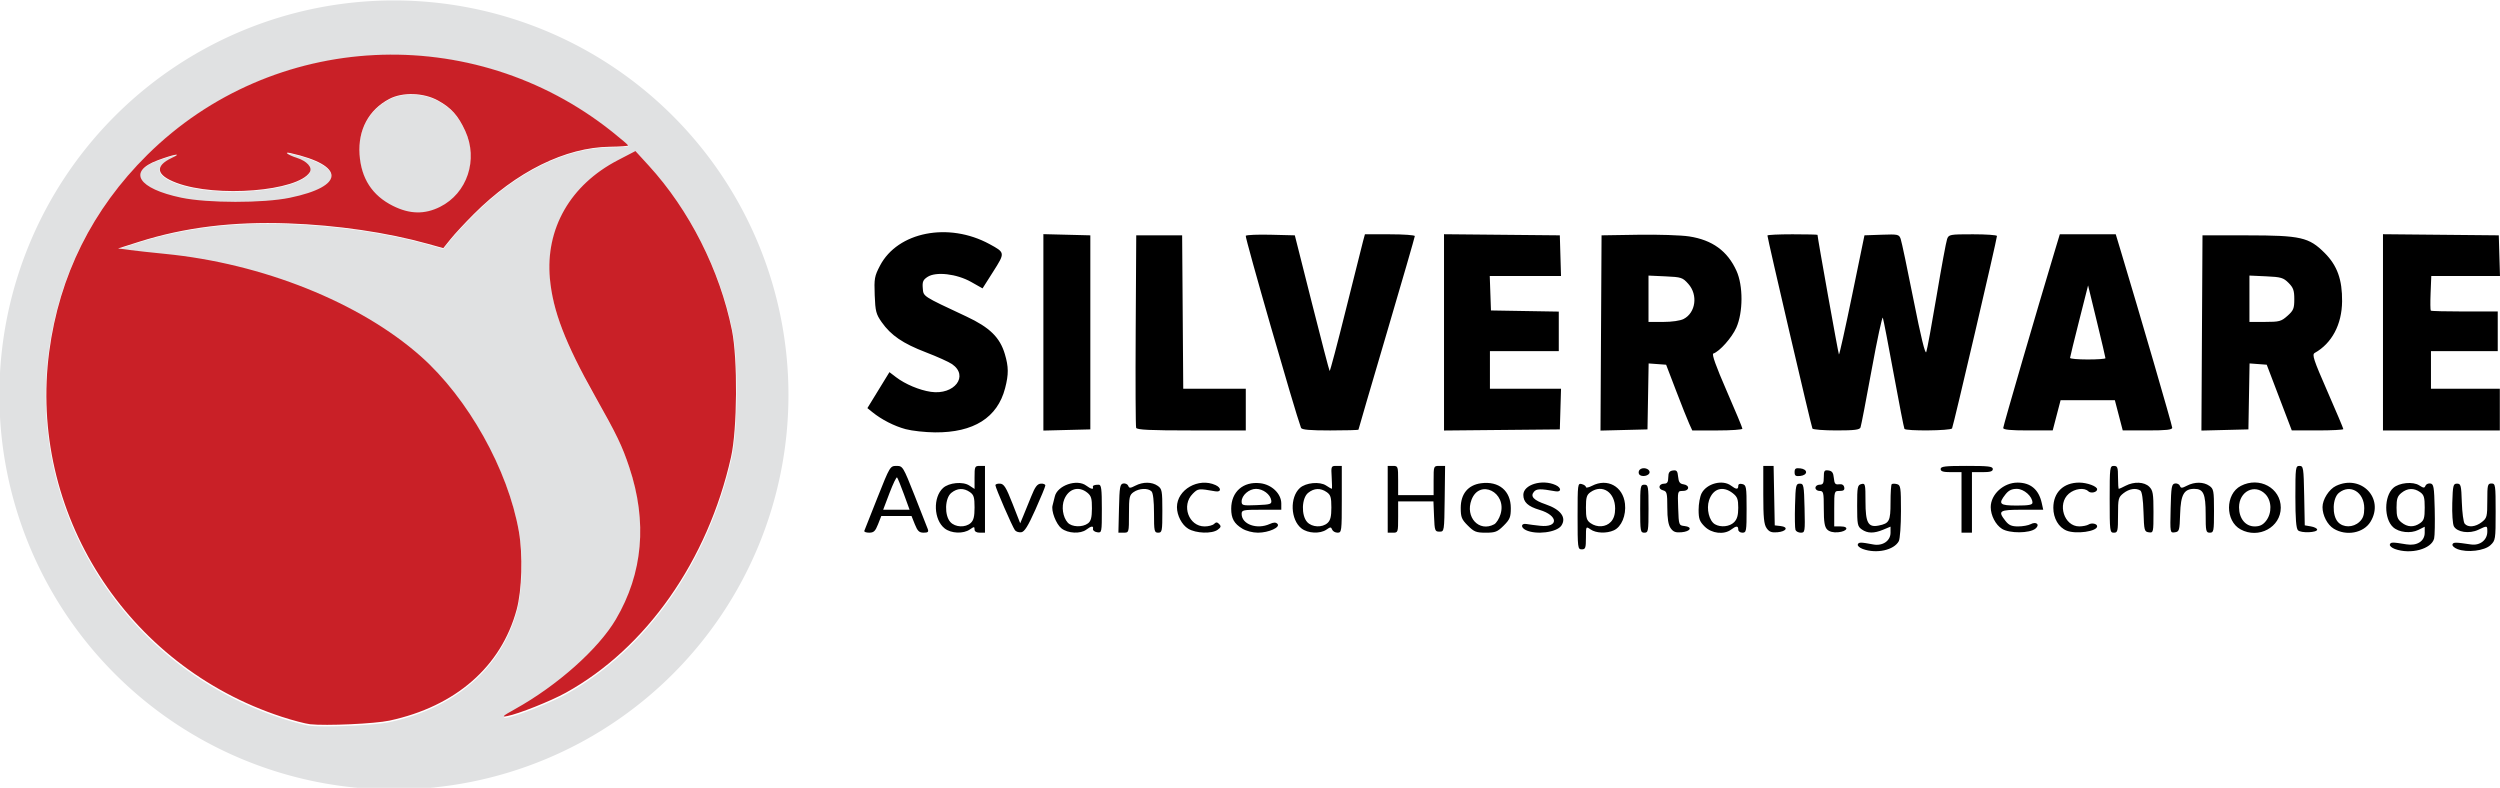 <?xml version="1.0" encoding="UTF-8"?>
<!-- Created with Inkscape (http://www.inkscape.org/) -->
<svg width="317mm" height="99.894mm" version="1.1" viewBox="0 0 317 99.894" xmlns="http://www.w3.org/2000/svg">

  <g fill="#e0e1e2" transform="translate(47.981 -34.668)">
   <path transform="scale(.265)" d="m7.43 131.03a188.78 188.78 0 0 0-188.78 188.78 188.78 188.78 0 0 0 188.78 188.78 188.78 188.78 0 0 0 188.78-188.78 188.78 188.78 0 0 0-188.78-188.78zm-1.859 26.172c37.385-0.213 75.061 11.978 106.39 36.904 4.24 3.373 7.724 6.36 7.742 6.635 0.019 0.275-3.903 0.549-8.711 0.609-21.383 0.268-44.907 11.906-65.318 32.314-4.167 4.167-9.151 9.534-11.074 11.928l-3.496 4.352-7.426-2.074c-19.521-5.45-43.545-8.963-66.926-9.787-26.607-0.938-49.716 1.913-71.447 8.818l-10.053 3.195 5.5 0.732c3.025 0.403 10.675 1.24 17 1.861 46.719 4.586 93.385 23.265 122.5 49.033 22.678 20.071 41.909 54.411 47.076 84.057 1.947 11.173 1.457 28.092-1.086 37.461-7.4 27.267-29.244 46.31-60.939 53.127-7.015 1.509-30.419 2.576-38.051 1.734-2.2-0.243-8.275-1.837-13.5-3.541-74.588-24.33-121.66-98.206-111.51-175.02 4.812-36.424 20.677-68.257 46.998-94.301 31.96-31.622 73.956-47.798 116.33-48.039zm9.566 18.912c-3.637 0.079-7.144 0.852-9.951 2.334-9.843 5.197-14.988 14.791-14.227 26.533 0.748 11.534 6.059 19.737 15.99 24.699 8.05 4.023 15.174 4.175 22.584 0.482 13.064-6.51 18.424-22.67 12.078-36.422-3.412-7.395-6.663-11.025-13.025-14.541-3.884-2.147-8.773-3.188-13.449-3.086zm108.05 27.301 6.32 6.906c19.524 21.329 34.089 50.138 39.918 78.955 2.803 13.857 2.567 47.442-0.426 60.777-11.136 49.617-40.639 91.684-79.242 112.99-7.244 3.998-22.622 10.12-28 11.148-2.876 0.55-2.212-0.047 3.725-3.344 20.212-11.225 39.955-28.789 48.309-42.979 13.021-22.118 15.192-46.757 6.43-72.941-3.462-10.345-5.808-15.214-16.475-34.186-14.236-25.321-20.161-40.777-21.563-56.248-2.17-23.948 9.84-44.866 32.539-56.674zm-166.37 0.793c-1.845-0.182 0.35 1.262 4.07 2.449 4.868 1.554 7.645 4.631 6.223 6.893-5.741 9.131-44.731 12.258-63.812 5.119-9.864-3.691-10.675-8.079-2.217-12.018 5.383-2.507 0.953-1.736-6.896 1.201-14.531 5.437-9.417 13.529 11.309 17.898 12.581 2.652 39.308 2.677 52.055 0.047 26.507-5.47 26.655-15.488 0.316-21.408-0.436-0.098-0.783-0.156-1.047-0.182z"/>
  </g>
  <g fill="#c92027" class="dont-fill-when-mono" transform="translate(47.981 -34.668)">
   <path d="m-8.664 126.5c-0.582-0.064-2.189-0.486-3.572-0.937-19.735-6.437-32.188-25.984-29.503-46.307 1.273-9.637 5.471-18.06 12.435-24.951 15.917-15.749 41.243-17.015 58.927-2.946 1.122 0.893 2.044 1.682 2.048 1.755 5e-3 0.073-1.032 0.145-2.304 0.161-5.657 0.071-11.882 3.15-17.282 8.55-1.103 1.103-2.421 2.523-2.93 3.156l-0.925 1.151-1.965-0.548c-5.165-1.442-11.521-2.372-17.707-2.59-7.04-0.248-13.154 0.506-18.904 2.333l-2.66 0.845 1.455 0.194c0.8 0.107 2.824 0.328 4.498 0.493 12.361 1.213 24.708 6.156 32.411 12.973 6 5.311 11.088 14.396 12.456 22.24 0.515 2.956 0.386 7.433-0.287 9.912-1.958 7.215-7.737 12.253-16.123 14.057-1.856 0.399-8.049 0.681-10.068 0.459zm16.478-65.6c3.457-1.722 4.874-5.998 3.196-9.637-0.903-1.957-1.763-2.917-3.446-3.847-1.827-1.01-4.494-1.095-6.191-0.199-2.604 1.375-3.965 3.913-3.764 7.02 0.198 3.052 1.603 5.222 4.231 6.535 2.13 1.064 4.015 1.105 5.975 0.128zm-19.047-1.155c7.013-1.447 7.053-4.098 0.084-5.664-0.923-0.207-0.325 0.241 0.8 0.6 1.288 0.411 2.023 1.225 1.647 1.823-1.519 2.416-11.835 3.244-16.884 1.355-2.61-0.977-2.824-2.138-0.586-3.18 1.424-0.663 0.252-0.459-1.825 0.318-3.845 1.438-2.492 3.58 2.992 4.736 3.329 0.702 10.4 0.708 13.773 0.012zm28.558 64.836c5.348-2.97 10.572-7.617 12.782-11.372 3.445-5.852 4.02-12.371 1.702-19.299-0.916-2.737-1.537-4.026-4.359-9.045-3.767-6.699-5.334-10.789-5.705-14.882-0.574-6.336 2.603-11.871 8.609-14.995l2.24-1.165 1.673 1.827c5.166 5.643 9.019 13.266 10.561 20.89 0.742 3.666 0.679 12.552-0.113 16.081-2.946 13.128-10.752 24.258-20.966 29.895-1.917 1.058-5.985 2.678-7.408 2.95-0.761 0.145-0.585-0.012 0.986-0.885z"/>
  </g>
  <g transform="translate(47.981 -34.668)">
  <path d="m188.22 104.28c-0.407-0.149-0.692-0.407-0.633-0.574 0.108-0.304 0.361-0.304 1.964-1e-3 1.186 0.224 2.188-0.457 2.188-1.486v-0.774l-0.918 0.383c-1.182 0.494-1.994 0.485-2.728-0.029-0.54-0.378-0.588-0.625-0.588-3.012 0-2.377 0.045-2.612 0.529-2.738 0.5-0.131 0.529-8e-3 0.529 2.199 0 2.718 0.333 3.328 1.672 3.06 1.354-0.271 1.503-0.56 1.503-2.922 0-1.195 0.066-2.239 0.148-2.32 0.081-0.081 0.379-0.087 0.661-0.013 0.474 0.124 0.514 0.39 0.514 3.428 0 1.812-0.123 3.523-0.272 3.803-0.613 1.145-2.833 1.63-4.569 0.996zm67.469 0c-0.407-0.149-0.693-0.407-0.635-0.574 0.108-0.308 0.323-0.31 2.105-0.014 1.329 0.22 2.313-0.404 2.313-1.467v-0.767l-0.817 0.407c-0.964 0.481-2.45 0.32-3.186-0.346-1.173-1.061-1.166-3.911 0.012-4.977 0.741-0.671 2.508-0.847 3.299-0.328 0.534 0.35 0.666 0.359 0.783 0.055 0.077-0.201 0.356-0.334 0.62-0.296 0.427 0.062 0.488 0.414 0.556 3.22 0.042 1.733 9e-3 3.422-0.073 3.754-0.335 1.349-2.987 2.059-4.978 1.333zm3.196-3.275c0.494-0.346 0.588-0.66 0.588-1.969 0-1.31-0.094-1.623-0.588-1.969-0.788-0.552-1.602-0.519-2.359 0.094-0.511 0.414-0.625 0.755-0.625 1.875 0 1.12 0.114 1.462 0.625 1.875 0.757 0.613 1.572 0.646 2.359 0.094zm4.742 3.289c-0.407-0.156-0.693-0.421-0.635-0.589 0.104-0.297 0.351-0.297 2.342-5.3e-4 1.146 0.171 2.076-0.558 2.076-1.627 0-0.783 6e-3 -0.782-1.152-0.23-1.119 0.534-2.685 0.308-3.088-0.444-0.154-0.289-0.244-1.605-0.202-2.965 0.07-2.244 0.12-2.446 0.605-2.446 0.484 0 0.536 0.202 0.606 2.368 0.043 1.302 0.206 2.522 0.363 2.712 0.422 0.509 1.378 0.419 2.17-0.204 0.652-0.513 0.697-0.689 0.697-2.721 0-1.997 0.043-2.173 0.529-2.173 0.503 0 0.529 0.176 0.529 3.601 0 3.496-0.019 3.619-0.659 4.221-0.758 0.713-2.945 0.973-4.182 0.498zm-111.57-4.175c0-4.078 0.016-4.204 0.529-4.07 0.291 0.076 0.529 0.247 0.529 0.379 0 0.132 0.351 0.059 0.781-0.163 1.941-1.004 3.922 0.079 4.17 2.279 0.166 1.47-0.442 2.927-1.404 3.366-0.931 0.424-2.266 0.374-2.959-0.111-0.587-0.411-0.588-0.408-0.588 1.058 0 1.294-0.064 1.47-0.529 1.47-0.507 0-0.529-0.176-0.529-4.209zm4.223 0.719c0.364-0.391 0.539-0.938 0.539-1.684 0-2.064-1.61-3.143-3.116-2.087-0.494 0.346-0.588 0.66-0.588 1.969 0 1.31 0.094 1.623 0.588 1.969 0.834 0.584 1.944 0.512 2.577-0.167zm-94.666 1.141c0.049-0.128 0.803-2.032 1.676-4.232 1.565-3.943 1.599-4 2.4-4.001 0.799-1e-3 0.837 0.06 2.306 3.769 0.821 2.074 1.57 3.979 1.663 4.233 0.134 0.366 0.025 0.463-0.522 0.463-0.56 0-0.772-0.201-1.115-1.058l-0.423-1.058h-3.831l-0.416 1.058c-0.34 0.866-0.544 1.058-1.121 1.058-0.388 0-0.665-0.104-0.617-0.232zm5.02-4.651c-0.396-1.085-0.786-2.04-0.868-2.122-0.082-0.082-0.512 0.806-0.955 1.973l-0.806 2.122h3.349zm5.164 4.34c-1.391-1.094-1.5-3.945-0.196-5.126 0.753-0.682 2.508-0.846 3.323-0.312l0.667 0.437v-1.461c0-1.382 0.036-1.461 0.661-1.461h0.661v8.467h-0.661c-0.422 0-0.661-0.149-0.661-0.412 0-0.373-0.056-0.373-0.588 0-0.833 0.583-2.378 0.52-3.206-0.131zm3.311-0.688c0.363-0.328 0.484-0.822 0.484-1.969 0-1.283-0.096-1.598-0.588-1.943-0.788-0.552-1.602-0.519-2.359 0.094-0.823 0.666-0.894 2.846-0.121 3.7 0.61 0.674 1.905 0.734 2.584 0.119zm5.602 0.914c-0.331-0.439-2.473-5.375-2.473-5.699 0-0.134 0.268-0.225 0.595-0.201 0.494 0.036 0.761 0.466 1.572 2.535l0.976 2.492 0.387-0.926c0.213-0.509 0.67-1.631 1.016-2.492 0.487-1.214 0.76-1.576 1.216-1.609 0.323-0.024 0.578 0.086 0.567 0.243-0.011 0.158-0.58 1.537-1.265 3.065-0.938 2.095-1.378 2.797-1.789 2.857-0.299 0.043-0.661-0.076-0.803-0.265zm5.904-0.225c-0.686-0.54-1.341-2.247-1.125-2.934 0.062-0.197 0.185-0.69 0.274-1.095 0.311-1.417 2.813-2.287 3.999-1.389 0.561 0.424 0.948 0.519 0.844 0.207-0.075-0.226 0.154-0.331 0.728-0.331 0.33 0 0.397 0.517 0.397 3.061 0 3.025-7e-3 3.06-0.595 2.97-0.327-0.05-0.566-0.237-0.529-0.415 0.087-0.427-0.211-0.398-0.844 0.081-0.746 0.565-2.333 0.486-3.148-0.155zm3.359-0.639c0.375-0.284 0.493-0.729 0.501-1.89 0.009-1.263-0.09-1.599-0.586-2.001-1.084-0.878-2.358-0.514-2.916 0.831-0.388 0.936-0.191 2.273 0.437 2.968 0.516 0.571 1.867 0.619 2.563 0.092zm3.932-1.902c0.066-2.743 0.128-3.092 0.554-3.154 0.264-0.038 0.543 0.096 0.621 0.299 0.12 0.314 0.256 0.31 0.897-0.021 0.977-0.505 2.099-0.497 2.839 0.021 0.544 0.381 0.588 0.62 0.588 3.175 0 2.587-0.034 2.763-0.529 2.763-0.491 0-0.529-0.176-0.529-2.461 0-1.561-0.116-2.577-0.318-2.778-0.443-0.443-1.569-0.396-2.269 0.094-0.533 0.373-0.588 0.633-0.588 2.778 0 2.356-3e-3 2.366-0.67 2.366h-0.67zm8.774 2.579c-0.801-0.489-1.424-1.684-1.424-2.735 0-2.22 2.73-3.783 4.889-2.799 0.765 0.349 0.748 0.928-0.023 0.793-2.135-0.374-2.186-0.368-2.867 0.313-1.476 1.476-0.506 4.14 1.507 4.14 0.487 0 1.028-0.143 1.203-0.318 0.247-0.247 0.391-0.243 0.648 0.018 0.265 0.269 0.229 0.411-0.183 0.714-0.736 0.544-2.765 0.475-3.751-0.126zm6.862-0.011c-1.043-0.636-1.406-1.287-1.406-2.522 0-2.149 1.51-3.479 3.673-3.235 1.466 0.165 2.677 1.329 2.677 2.573v0.79h-2.514c-2.337 0-2.514 0.037-2.514 0.529 0 1.322 1.942 2.017 3.567 1.277 0.491-0.224 0.762-0.23 0.969-0.022 0.431 0.431-1.098 1.127-2.472 1.126-0.659-5.3e-4 -1.492-0.217-1.981-0.515zm3.672-3.585c-0.116-0.758-1.042-1.455-1.933-1.455-0.889 0-1.823 0.82-1.823 1.599 0 0.502 0.137 0.535 1.918 0.463 1.748-0.071 1.911-0.125 1.837-0.607zm3.827 3.558c-1.391-1.094-1.5-3.945-0.196-5.126 0.749-0.677 2.508-0.846 3.314-0.318 0.362 0.237 0.692 0.431 0.733 0.431 0.042 1.9e-4 0.035-0.655-0.015-1.455-0.088-1.413-0.071-1.456 0.595-1.456h0.686v4.233c0 4.079-0.02 4.233-0.537 4.233-0.296 0-0.605-0.177-0.688-0.393-0.133-0.348-0.216-0.348-0.712 0-0.809 0.566-2.362 0.493-3.179-0.15zm3.311-0.688c0.363-0.328 0.484-0.822 0.484-1.969 0-1.283-0.096-1.598-0.588-1.943-0.788-0.552-1.602-0.519-2.359 0.094-0.823 0.666-0.894 2.846-0.121 3.7 0.61 0.674 1.905 0.734 2.584 0.119zm7.628-3.002v-4.233h0.661c0.643 0 0.661 0.053 0.661 1.852v1.852h4.498v-1.852c0-1.844 3e-3 -1.852 0.728-1.852l0.728-2e-5 -0.052 4.167c-0.052 4.159-0.053 4.167-0.661 4.167-0.573 0-0.614-0.115-0.687-1.918l-0.078-1.918h-4.475v1.984c0 1.94-0.015 1.984-0.661 1.984h-0.661zm10.16 3.334c-0.787-0.787-0.9-1.068-0.9-2.245 0-1.777 0.928-2.903 2.575-3.124 2.264-0.304 3.775 0.959 3.775 3.155 0 1.141-0.118 1.432-0.9 2.213-0.792 0.792-1.063 0.9-2.275 0.9-1.212 0-1.483-0.107-2.275-0.9zm3.342-0.163c0.276-0.148 0.64-0.727 0.808-1.288 0.833-2.779-2.66-4.511-3.682-1.825-0.838 2.203 0.952 4.142 2.874 3.113zm4.019 0.736c-0.704-0.339-0.629-0.908 0.102-0.77 0.275 0.052 1.043 0.151 1.707 0.221 2.386 0.25 2.32-1.308-0.086-2.02-1.456-0.43-2.046-0.979-2.046-1.901 0-1.299 2.384-2.023 4.095-1.243 0.765 0.349 0.748 0.929-0.023 0.79-1.912-0.344-2.399-0.332-2.731 0.067-0.486 0.585-0.029 1.07 1.497 1.59 1.906 0.65 2.664 1.677 1.986 2.693-0.579 0.867-3.199 1.201-4.501 0.573zm14.493-2.716c0-2.866 0.031-3.043 0.529-3.043 0.498 0 0.529 0.176 0.529 3.043 0 2.866-0.031 3.043-0.529 3.043-0.498 0-0.529-0.176-0.529-3.043zm3.862 2.469c-0.297-0.424-0.422-1.202-0.422-2.63 0-1.838-0.052-2.041-0.557-2.173-0.669-0.175-0.533-0.839 0.172-0.841 0.374-7.9e-4 0.5-0.199 0.507-0.795 8e-3 -0.61 0.144-0.813 0.588-0.876 0.481-0.068 0.591 0.064 0.661 0.794 0.065 0.675 0.22 0.895 0.679 0.96 0.832 0.118 0.766 0.842-0.077 0.842-0.672 0-0.672 1e-3 -0.595 2.183 0.077 2.175 0.08 2.183 0.82 2.268 1.041 0.119 0.746 0.691-0.408 0.789-0.74 0.063-1.039-0.051-1.369-0.522zm4.32-0.2c-0.654-0.654-0.773-0.983-0.773-2.13 0-0.746 0.17-1.685 0.377-2.086 0.651-1.259 2.668-1.784 3.74-0.973 0.652 0.493 0.91 0.503 0.91 0.033 0-0.242 0.185-0.324 0.529-0.234 0.49 0.128 0.529 0.361 0.529 3.15 0 2.836-0.031 3.012-0.529 3.012-0.294 0-0.529-0.176-0.529-0.397 0-0.494-0.25-0.491-0.91 8e-3 -0.893 0.675-2.464 0.494-3.343-0.385zm3.724-0.55c0.386-0.386 0.529-0.882 0.529-1.833 0-1.093-0.113-1.392-0.697-1.852-1.244-0.978-2.511-0.597-3.006 0.905-0.358 1.084 0.017 2.609 0.747 3.035 0.732 0.427 1.865 0.308 2.428-0.255zm4.126 0.749c-0.337-0.481-0.422-1.339-0.422-4.248v-3.645h1.308l0.073 3.77 0.073 3.77 0.743 0.085c1.041 0.119 0.746 0.691-0.408 0.789-0.74 0.063-1.039-0.051-1.369-0.522zm3.661 0.225c-0.074-0.192-0.1-1.591-0.058-3.109 0.07-2.558 0.115-2.76 0.605-2.76 0.495 0 0.534 0.201 0.604 3.109 0.072 2.988 0.053 3.109-0.471 3.109-0.3 0-0.606-0.157-0.68-0.349zm4.02-0.053c-0.329-0.329-0.43-0.954-0.43-2.66 0-2.054-0.042-2.23-0.529-2.23-0.294 0-0.529-0.176-0.529-0.397 0-0.22 0.235-0.397 0.529-0.397 0.43 0 0.529-0.176 0.529-0.944 0-0.828 0.073-0.934 0.595-0.86 0.459 0.065 0.615 0.285 0.679 0.958 0.07 0.723 0.182 0.86 0.655 0.794 0.374-0.052 0.603 0.08 0.663 0.383 0.069 0.345-0.082 0.463-0.589 0.463-0.678 0-0.681 9e-3 -0.681 2.249v2.249h0.816c1.147 0 0.854 0.64-0.34 0.742-0.602 0.051-1.093-0.074-1.369-0.35zm17.033-3.435v-3.837h-1.323c-1 0-1.323-0.097-1.323-0.397 0-0.332 0.544-0.397 3.307-0.397 2.763 0 3.307 0.065 3.307 0.397 0 0.3-0.323 0.397-1.323 0.397h-1.323v7.673h-1.323zm5.128 3.347c-0.803-0.505-1.424-1.704-1.424-2.751 0-1.623 1.626-3.109 3.401-3.109 1.652 0 2.693 0.876 3.068 2.584l0.188 0.856h-2.667c-2.927 0-3.129 0.135-2.119 1.419 0.429 0.545 0.779 0.697 1.605 0.697 0.581 0 1.3-0.13 1.597-0.289 0.712-0.381 1.198 0.071 0.605 0.563-0.737 0.612-3.3 0.63-4.254 0.03zm3.868-3.311c0-0.802-1.078-1.756-1.984-1.756-0.644 0-1.038 0.192-1.436 0.697-0.962 1.222-0.762 1.419 1.436 1.419 1.5 0 1.984-0.088 1.984-0.361zm4.336 3.542c-1.017-0.411-1.69-1.563-1.69-2.893 0-1.95 1.28-3.198 3.282-3.198 1.002 0 2.275 0.472 2.275 0.845 0 0.388-0.811 0.567-1.129 0.249-0.494-0.494-1.705-0.34-2.464 0.313-1.505 1.295-0.592 4.155 1.324 4.146 0.448-2e-3 0.982-0.11 1.187-0.24 0.392-0.248 1.082-0.101 1.082 0.23 0 0.651-2.674 1.03-3.866 0.549zm5.454-3.974c0-4.057 0.022-4.233 0.529-4.233 0.465 0 0.529 0.176 0.529 1.455 0 0.8 0.046 1.455 0.102 1.455 0.056 0 0.443-0.178 0.86-0.395 1.071-0.558 2.374-0.502 3.007 0.131 0.459 0.459 0.529 0.882 0.529 3.193 0 2.612-0.012 2.663-0.595 2.58-0.563-0.08-0.599-0.22-0.672-2.589-0.049-1.594-0.193-2.579-0.397-2.708-0.567-0.36-1.421-0.226-2.136 0.337-0.655 0.515-0.697 0.684-0.697 2.778 0 2.053-0.042 2.23-0.529 2.23-0.507 0-0.529-0.176-0.529-4.233zm7.731 1.169c0.067-2.762 0.128-3.111 0.554-3.174 0.264-0.038 0.543 0.096 0.621 0.299 0.12 0.314 0.256 0.31 0.897-0.021 0.977-0.505 2.099-0.497 2.839 0.021 0.544 0.381 0.588 0.62 0.588 3.175 0 2.587-0.034 2.763-0.529 2.763-0.49 0-0.529-0.176-0.529-2.362 0-2.567-0.284-3.194-1.445-3.194-1.304 0-1.715 0.728-1.792 3.175-0.067 2.116-0.107 2.254-0.675 2.335-0.603 0.086-0.604 0.081-0.529-3.018zm8.875 2.65c-1.978-1.073-1.96-4.493 0.029-5.521 2.346-1.213 5.061 0.267 5.061 2.761 0 2.481-2.803 4.002-5.09 2.761zm3.219-1.077c0.783-0.995 0.736-2.579-0.101-3.416-1.336-1.336-3.319-0.33-3.319 1.684 0 1.43 0.816 2.429 1.984 2.429 0.644 0 1.038-0.192 1.436-0.697zm4.053 1.185c-0.233-0.233-0.33-1.473-0.33-4.245 0-3.721 0.026-3.916 0.522-3.916 0.492 0 0.526 0.219 0.595 3.768l0.073 3.768 0.779 0.135c0.428 0.074 0.785 0.254 0.794 0.399 0.022 0.396-2.051 0.474-2.434 0.091zm4.534-0.2c-0.801-0.489-1.424-1.684-1.424-2.735 0-0.973 0.826-2.271 1.714-2.692 3.192-1.514 6.174 1.591 4.37 4.55-0.874 1.433-3.071 1.847-4.661 0.877zm3.256-0.864c0.459-0.431 0.612-0.865 0.612-1.732 0-2.043-1.77-3.117-3.212-1.95-0.823 0.666-0.894 2.846-0.121 3.7 0.662 0.732 1.931 0.723 2.72-0.018zm-91.335-6.047c-0.103-0.167-0.067-0.423 0.079-0.569 0.376-0.376 1.249-0.155 1.249 0.316 0 0.476-1.065 0.679-1.328 0.253zm19.716-0.257c0-0.46 0.135-0.549 0.728-0.481 0.433 0.05 0.728 0.244 0.728 0.481s-0.294 0.431-0.728 0.481c-0.592 0.068-0.728-0.021-0.728-0.481zm-112.71-5.451c-1.454-0.391-3.053-1.207-4.229-2.16l-0.631-0.511 2.796-4.56 0.844 0.644c1.158 0.883 2.958 1.64 4.407 1.852 2.981 0.436 4.857-2.012 2.692-3.513-0.4-0.277-1.894-0.952-3.32-1.498-2.916-1.118-4.43-2.15-5.603-3.818-0.716-1.018-0.81-1.381-0.888-3.431-0.081-2.104-0.025-2.413 0.675-3.747 2.247-4.285 8.694-5.551 13.884-2.726 1.988 1.082 1.989 1.088 0.469 3.483l-1.354 2.133-1.445-0.816c-1.834-1.035-4.465-1.34-5.532-0.64-0.565 0.37-0.67 0.619-0.603 1.425 0.09 1.081-0.101 0.957 5.545 3.602 2.94 1.377 4.235 2.644 4.861 4.753 0.484 1.629 0.491 2.57 0.034 4.331-0.969 3.735-3.99 5.641-8.886 5.603-1.247-0.01-2.919-0.193-3.716-0.407zm17.456-12.276v-12.453l5.953 0.15v24.606l-5.953 0.15zm11.763 12.105c-0.07-0.182-0.096-5.748-0.058-12.369l0.069-12.039h5.821l0.139 19.447h7.931v5.292h-6.888c-5.266 0-6.917-0.078-7.014-0.331zm20.905 0c-0.773-2.067-7.142-24.197-7.008-24.351 0.1-0.114 1.54-0.174 3.202-0.132l3.02 0.075 2.158 8.552c1.187 4.703 2.202 8.596 2.257 8.651 0.055 0.055 0.979-3.436 2.053-7.758s2.059-8.244 2.187-8.717l0.234-0.86h3.163c1.739 0 3.163 0.102 3.163 0.226s-1.607 5.676-3.572 12.337c-1.964 6.661-3.572 12.155-3.572 12.209s-1.611 0.099-3.58 0.099c-2.622 0-3.613-0.088-3.704-0.331zm18.132-12.105v-12.444l14.684 0.141 0.151 5.159h-9.036l0.154 4.366 8.599 0.145v5.014h-8.731v4.763h9.015l-0.076 2.58-0.076 2.58-14.684 0.141zm19.907 0.075 0.069-12.378 4.63-0.074c2.547-0.041 5.463 0.054 6.48 0.211 2.942 0.454 4.857 1.846 5.998 4.362 0.856 1.887 0.846 5.253-0.02 7.208-0.561 1.265-2.117 3.015-2.917 3.282-0.218 0.073 0.331 1.61 1.682 4.708 1.104 2.53 2.007 4.699 2.007 4.821 0 0.122-1.431 0.222-3.179 0.222h-3.179l-0.392-0.86c-0.216-0.473-0.962-2.348-1.658-4.167l-1.266-3.307-2.218-0.162-0.073 4.182-0.073 4.182-5.958 0.15zm10.481-1.775c1.531-0.792 1.832-3.056 0.592-4.444-0.729-0.816-0.882-0.866-2.91-0.958l-2.141-0.097v5.877h1.865c1.097 0 2.166-0.155 2.594-0.377zm16.327 13.898c-0.134-0.216-5.706-24.122-5.706-24.479 0-0.085 1.429-0.155 3.175-0.155s3.175 0.032 3.175 0.071c0 0.354 2.641 15.094 2.718 15.171 0.056 0.056 0.807-3.321 1.669-7.504l1.566-7.606 2.185-0.077c2.07-0.073 2.197-0.045 2.406 0.529 0.121 0.333 0.856 3.813 1.632 7.732 0.932 4.703 1.48 6.952 1.613 6.615 0.111-0.281 0.701-3.488 1.312-7.126 0.611-3.638 1.211-6.883 1.333-7.21 0.213-0.57 0.351-0.595 3.271-0.595 1.677 0 3.049 0.096 3.049 0.213 0 0.414-5.539 24.152-5.694 24.403-0.184 0.298-5.857 0.351-6.038 0.057-0.067-0.109-0.677-3.235-1.357-6.945-0.679-3.711-1.3-6.926-1.38-7.144-0.079-0.218-0.716 2.737-1.415 6.566-0.699 3.83-1.337 7.134-1.417 7.342-0.114 0.297-0.773 0.379-3.049 0.379-1.597 0-2.969-0.107-3.05-0.237zm24.192-0.075c0-0.262 4.296-15.012 6.517-22.376l0.658-2.183h7.095l0.658 2.183c2.385 7.905 6.502 22.053 6.502 22.342 0 0.266-0.728 0.346-3.137 0.346h-3.137l-1.001-3.837h-6.879l-1.001 3.837h-3.137c-2.231 0-3.137-0.09-3.137-0.312zm12.965-8.847c0-0.089-0.496-2.203-1.102-4.696l-1.102-4.534-1.139 4.498c-0.627 2.474-1.143 4.587-1.147 4.696s1.005 0.198 2.242 0.198c1.237 0 2.249-0.073 2.249-0.162zm12.234-3.202 0.069-12.378 5.689 4e-3c6.78 5e-3 7.809 0.239 9.802 2.232 1.594 1.594 2.237 3.38 2.21 6.139-0.028 2.931-1.296 5.32-3.469 6.536-0.368 0.206-0.154 0.854 1.601 4.864 1.114 2.544 2.026 4.702 2.026 4.795 0 0.093-1.471 0.169-3.268 0.169h-3.268l-1.589-4.167-1.589-4.167-2.177-0.162-0.146 8.364-5.958 0.15zm10.846-2.17c0.76-0.679 0.864-0.933 0.864-2.111 0-1.109-0.125-1.464-0.732-2.071-0.655-0.655-0.955-0.742-2.844-0.828l-2.112-0.096v5.877h1.98c1.814 0 2.053-0.065 2.844-0.772zm12.109 2.091v-12.44l14.684 0.141 0.151 5.159h-8.71l-0.086 2.14c-0.048 1.177-0.037 2.189 0.024 2.249 0.061 0.06 1.995 0.109 4.3 0.109h4.189v5.027h-8.467v4.763h8.731v5.292h-14.817z"/>
 </g>
 <g transform="translate(47.981 -34.668)" display="none">
  <path transform="scale(.265)" d="m7.43 131.03a188.78 188.78 0 0 0-188.78 188.78 188.78 188.78 0 0 0 188.78 188.78 188.78 188.78 0 0 0 188.78-188.78 188.78 188.78 0 0 0-188.78-188.78zm-1.859 26.172c37.385-0.213 75.061 11.978 106.39 36.904 4.24 3.373 7.724 6.36 7.742 6.635 0.019 0.275-3.903 0.549-8.711 0.609-21.383 0.268-44.907 11.906-65.318 32.314-4.167 4.167-9.151 9.534-11.074 11.928l-3.496 4.352-7.426-2.074c-19.521-5.45-43.545-8.963-66.926-9.787-26.607-0.938-49.716 1.913-71.447 8.818l-10.053 3.195 5.5 0.732c3.025 0.403 10.675 1.24 17 1.861 46.719 4.586 93.385 23.265 122.5 49.033 22.678 20.071 41.909 54.411 47.076 84.057 1.947 11.173 1.457 28.092-1.086 37.461-7.4 27.267-29.244 46.31-60.939 53.127-7.015 1.509-30.419 2.576-38.051 1.734-2.2-0.243-8.275-1.837-13.5-3.541-74.588-24.33-121.66-98.206-111.51-175.02 4.812-36.424 20.677-68.257 46.998-94.301 31.96-31.622 73.956-47.798 116.33-48.039zm9.566 18.912c-3.637 0.079-7.144 0.852-9.951 2.334-9.843 5.197-14.988 14.791-14.227 26.533 0.748 11.534 6.059 19.737 15.99 24.699 8.05 4.023 15.174 4.175 22.584 0.482 13.064-6.51 18.424-22.67 12.078-36.422-3.412-7.395-6.663-11.025-13.025-14.541-3.884-2.147-8.773-3.188-13.449-3.086zm108.05 27.301 6.32 6.906c19.524 21.329 34.089 50.138 39.918 78.955 2.803 13.857 2.567 47.442-0.426 60.777-11.136 49.617-40.639 91.684-79.242 112.99-7.244 3.998-22.622 10.12-28 11.148-2.876 0.55-2.212-0.047 3.725-3.344 20.212-11.225 39.955-28.789 48.309-42.979 13.021-22.118 15.192-46.757 6.43-72.941-3.462-10.345-5.808-15.214-16.475-34.186-14.236-25.321-20.161-40.777-21.563-56.248-2.17-23.948 9.84-44.866 32.539-56.674zm-166.37 0.793c-1.845-0.182 0.35 1.262 4.07 2.449 4.868 1.554 7.645 4.631 6.223 6.893-5.741 9.131-44.731 12.258-63.812 5.119-9.864-3.691-10.675-8.079-2.217-12.018 5.383-2.507 0.953-1.736-6.896 1.201-14.531 5.437-9.417 13.529 11.309 17.898 12.581 2.652 39.308 2.677 52.055 0.047 26.507-5.47 26.655-15.488 0.316-21.408-0.436-0.098-0.783-0.156-1.047-0.182z" fill="#b3b3b3" stroke-width="1.928"/>
  <path d="m188.22 104.28c-0.407-0.149-0.692-0.407-0.633-0.574 0.108-0.304 0.361-0.304 1.964-1e-3 1.186 0.224 2.188-0.457 2.188-1.486v-0.774l-0.918 0.383c-1.182 0.494-1.994 0.485-2.728-0.029-0.54-0.378-0.588-0.625-0.588-3.012 0-2.377 0.045-2.612 0.529-2.738 0.5-0.131 0.529-8e-3 0.529 2.199 0 2.718 0.333 3.328 1.672 3.06 1.354-0.271 1.503-0.56 1.503-2.922 0-1.195 0.066-2.239 0.148-2.32 0.081-0.081 0.379-0.087 0.661-0.013 0.474 0.124 0.514 0.39 0.514 3.428 0 1.812-0.123 3.523-0.272 3.803-0.613 1.145-2.833 1.63-4.569 0.996zm67.469 0c-0.407-0.149-0.693-0.407-0.635-0.574 0.108-0.308 0.323-0.31 2.105-0.014 1.329 0.22 2.313-0.404 2.313-1.467v-0.767l-0.817 0.407c-0.964 0.481-2.45 0.32-3.186-0.346-1.173-1.061-1.166-3.911 0.012-4.977 0.741-0.671 2.508-0.847 3.299-0.328 0.534 0.35 0.666 0.359 0.783 0.055 0.077-0.201 0.356-0.334 0.62-0.296 0.427 0.062 0.488 0.414 0.556 3.22 0.042 1.733 9e-3 3.422-0.073 3.754-0.335 1.349-2.987 2.059-4.978 1.333zm3.196-3.275c0.494-0.346 0.588-0.66 0.588-1.969 0-1.31-0.094-1.623-0.588-1.969-0.788-0.552-1.602-0.519-2.359 0.094-0.511 0.414-0.625 0.755-0.625 1.875 0 1.12 0.114 1.462 0.625 1.875 0.757 0.613 1.572 0.646 2.359 0.094zm4.742 3.289c-0.407-0.156-0.693-0.421-0.635-0.589 0.104-0.297 0.351-0.297 2.342-5.3e-4 1.146 0.171 2.076-0.558 2.076-1.627 0-0.783 6e-3 -0.782-1.152-0.23-1.119 0.534-2.685 0.308-3.088-0.444-0.154-0.289-0.244-1.605-0.202-2.965 0.07-2.244 0.12-2.446 0.605-2.446 0.484 0 0.536 0.202 0.606 2.368 0.043 1.302 0.206 2.522 0.363 2.712 0.422 0.509 1.378 0.419 2.17-0.204 0.652-0.513 0.697-0.689 0.697-2.721 0-1.997 0.043-2.173 0.529-2.173 0.503 0 0.529 0.176 0.529 3.601 0 3.496-0.019 3.619-0.659 4.221-0.758 0.713-2.945 0.973-4.182 0.498zm-111.57-4.175c0-4.078 0.016-4.204 0.529-4.07 0.291 0.076 0.529 0.247 0.529 0.379 0 0.132 0.351 0.059 0.781-0.163 1.941-1.004 3.922 0.079 4.17 2.279 0.166 1.47-0.442 2.927-1.404 3.366-0.931 0.424-2.266 0.374-2.959-0.111-0.587-0.411-0.588-0.408-0.588 1.058 0 1.294-0.064 1.47-0.529 1.47-0.507 0-0.529-0.176-0.529-4.209zm4.223 0.719c0.364-0.391 0.539-0.938 0.539-1.684 0-2.064-1.61-3.143-3.116-2.087-0.494 0.346-0.588 0.66-0.588 1.969 0 1.31 0.094 1.623 0.588 1.969 0.834 0.584 1.944 0.512 2.577-0.167zm-94.666 1.141c0.049-0.128 0.803-2.032 1.676-4.232 1.565-3.943 1.599-4 2.4-4.001 0.799-1e-3 0.837 0.06 2.306 3.769 0.821 2.074 1.57 3.979 1.663 4.233 0.134 0.366 0.025 0.463-0.522 0.463-0.56 0-0.772-0.201-1.115-1.058l-0.423-1.058h-3.831l-0.416 1.058c-0.34 0.866-0.544 1.058-1.121 1.058-0.388 0-0.665-0.104-0.617-0.232zm5.02-4.651c-0.396-1.085-0.786-2.04-0.868-2.122-0.082-0.082-0.512 0.806-0.955 1.973l-0.806 2.122h3.349zm5.164 4.34c-1.391-1.094-1.5-3.945-0.196-5.126 0.753-0.682 2.508-0.846 3.323-0.312l0.667 0.437v-1.461c0-1.382 0.036-1.461 0.661-1.461h0.661v8.467h-0.661c-0.422 0-0.661-0.149-0.661-0.412 0-0.373-0.056-0.373-0.588 0-0.833 0.583-2.378 0.52-3.206-0.131zm3.311-0.688c0.363-0.328 0.484-0.822 0.484-1.969 0-1.283-0.096-1.598-0.588-1.943-0.788-0.552-1.602-0.519-2.359 0.094-0.823 0.666-0.894 2.846-0.121 3.7 0.61 0.674 1.905 0.734 2.584 0.119zm5.602 0.914c-0.331-0.439-2.473-5.375-2.473-5.699 0-0.134 0.268-0.225 0.595-0.201 0.494 0.036 0.761 0.466 1.572 2.535l0.976 2.492 0.387-0.926c0.213-0.509 0.67-1.631 1.016-2.492 0.487-1.214 0.76-1.576 1.216-1.609 0.323-0.024 0.578 0.086 0.567 0.243-0.011 0.158-0.58 1.537-1.265 3.065-0.938 2.095-1.378 2.797-1.789 2.857-0.299 0.043-0.661-0.076-0.803-0.265zm5.904-0.225c-0.686-0.54-1.341-2.247-1.125-2.934 0.062-0.197 0.185-0.69 0.274-1.095 0.311-1.417 2.813-2.287 3.999-1.389 0.561 0.424 0.948 0.519 0.844 0.207-0.075-0.226 0.154-0.331 0.728-0.331 0.33 0 0.397 0.517 0.397 3.061 0 3.025-7e-3 3.06-0.595 2.97-0.327-0.05-0.566-0.237-0.529-0.415 0.087-0.427-0.211-0.398-0.844 0.081-0.746 0.565-2.333 0.486-3.148-0.155zm3.359-0.639c0.375-0.284 0.493-0.729 0.501-1.89 0.009-1.263-0.09-1.599-0.586-2.001-1.084-0.878-2.358-0.514-2.916 0.831-0.388 0.936-0.191 2.273 0.437 2.968 0.516 0.571 1.867 0.619 2.563 0.092zm3.932-1.902c0.066-2.743 0.128-3.092 0.554-3.154 0.264-0.038 0.543 0.096 0.621 0.299 0.12 0.314 0.256 0.31 0.897-0.021 0.977-0.505 2.099-0.497 2.839 0.021 0.544 0.381 0.588 0.62 0.588 3.175 0 2.587-0.034 2.763-0.529 2.763-0.491 0-0.529-0.176-0.529-2.461 0-1.561-0.116-2.577-0.318-2.778-0.443-0.443-1.569-0.396-2.269 0.094-0.533 0.373-0.588 0.633-0.588 2.778 0 2.356-3e-3 2.366-0.67 2.366h-0.67zm8.774 2.579c-0.801-0.489-1.424-1.684-1.424-2.735 0-2.22 2.73-3.783 4.889-2.799 0.765 0.349 0.748 0.928-0.023 0.793-2.135-0.374-2.186-0.368-2.867 0.313-1.476 1.476-0.506 4.14 1.507 4.14 0.487 0 1.028-0.143 1.203-0.318 0.247-0.247 0.391-0.243 0.648 0.018 0.265 0.269 0.229 0.411-0.183 0.714-0.736 0.544-2.765 0.475-3.751-0.126zm6.862-0.011c-1.043-0.636-1.406-1.287-1.406-2.522 0-2.149 1.51-3.479 3.673-3.235 1.466 0.165 2.677 1.329 2.677 2.573v0.79h-2.514c-2.337 0-2.514 0.037-2.514 0.529 0 1.322 1.942 2.017 3.567 1.277 0.491-0.224 0.762-0.23 0.969-0.022 0.431 0.431-1.098 1.127-2.472 1.126-0.659-5.3e-4 -1.492-0.217-1.981-0.515zm3.672-3.585c-0.116-0.758-1.042-1.455-1.933-1.455-0.889 0-1.823 0.82-1.823 1.599 0 0.502 0.137 0.535 1.918 0.463 1.748-0.071 1.911-0.125 1.837-0.607zm3.827 3.558c-1.391-1.094-1.5-3.945-0.196-5.126 0.749-0.677 2.508-0.846 3.314-0.318 0.362 0.237 0.692 0.431 0.733 0.431 0.042 1.9e-4 0.035-0.655-0.015-1.455-0.088-1.413-0.071-1.456 0.595-1.456h0.686v4.233c0 4.079-0.02 4.233-0.537 4.233-0.296 0-0.605-0.177-0.688-0.393-0.133-0.348-0.216-0.348-0.712 0-0.809 0.566-2.362 0.493-3.179-0.15zm3.311-0.688c0.363-0.328 0.484-0.822 0.484-1.969 0-1.283-0.096-1.598-0.588-1.943-0.788-0.552-1.602-0.519-2.359 0.094-0.823 0.666-0.894 2.846-0.121 3.7 0.61 0.674 1.905 0.734 2.584 0.119zm7.628-3.002v-4.233h0.661c0.643 0 0.661 0.053 0.661 1.852v1.852h4.498v-1.852c0-1.844 3e-3 -1.852 0.728-1.852l0.728-2e-5 -0.052 4.167c-0.052 4.159-0.053 4.167-0.661 4.167-0.573 0-0.614-0.115-0.687-1.918l-0.078-1.918h-4.475v1.984c0 1.94-0.015 1.984-0.661 1.984h-0.661zm10.16 3.334c-0.787-0.787-0.9-1.068-0.9-2.245 0-1.777 0.928-2.903 2.575-3.124 2.264-0.304 3.775 0.959 3.775 3.155 0 1.141-0.118 1.432-0.9 2.213-0.792 0.792-1.063 0.9-2.275 0.9-1.212 0-1.483-0.107-2.275-0.9zm3.342-0.163c0.276-0.148 0.64-0.727 0.808-1.288 0.833-2.779-2.66-4.511-3.682-1.825-0.838 2.203 0.952 4.142 2.874 3.113zm4.019 0.736c-0.704-0.339-0.629-0.908 0.102-0.77 0.275 0.052 1.043 0.151 1.707 0.221 2.386 0.25 2.32-1.308-0.086-2.02-1.456-0.43-2.046-0.979-2.046-1.901 0-1.299 2.384-2.023 4.095-1.243 0.765 0.349 0.748 0.929-0.023 0.79-1.912-0.344-2.399-0.332-2.731 0.067-0.486 0.585-0.029 1.07 1.497 1.59 1.906 0.65 2.664 1.677 1.986 2.693-0.579 0.867-3.199 1.201-4.501 0.573zm14.493-2.716c0-2.866 0.031-3.043 0.529-3.043 0.498 0 0.529 0.176 0.529 3.043 0 2.866-0.031 3.043-0.529 3.043-0.498 0-0.529-0.176-0.529-3.043zm3.862 2.469c-0.297-0.424-0.422-1.202-0.422-2.63 0-1.838-0.052-2.041-0.557-2.173-0.669-0.175-0.533-0.839 0.172-0.841 0.374-7.9e-4 0.5-0.199 0.507-0.795 8e-3 -0.61 0.144-0.813 0.588-0.876 0.481-0.068 0.591 0.064 0.661 0.794 0.065 0.675 0.22 0.895 0.679 0.96 0.832 0.118 0.766 0.842-0.077 0.842-0.672 0-0.672 1e-3 -0.595 2.183 0.077 2.175 0.08 2.183 0.82 2.268 1.041 0.119 0.746 0.691-0.408 0.789-0.74 0.063-1.039-0.051-1.369-0.522zm4.32-0.2c-0.654-0.654-0.773-0.983-0.773-2.13 0-0.746 0.17-1.685 0.377-2.086 0.651-1.259 2.668-1.784 3.74-0.973 0.652 0.493 0.91 0.503 0.91 0.033 0-0.242 0.185-0.324 0.529-0.234 0.49 0.128 0.529 0.361 0.529 3.15 0 2.836-0.031 3.012-0.529 3.012-0.294 0-0.529-0.176-0.529-0.397 0-0.494-0.25-0.491-0.91 8e-3 -0.893 0.675-2.464 0.494-3.343-0.385zm3.724-0.55c0.386-0.386 0.529-0.882 0.529-1.833 0-1.093-0.113-1.392-0.697-1.852-1.244-0.978-2.511-0.597-3.006 0.905-0.358 1.084 0.017 2.609 0.747 3.035 0.732 0.427 1.865 0.308 2.428-0.255zm4.126 0.749c-0.337-0.481-0.422-1.339-0.422-4.248v-3.645h1.308l0.073 3.77 0.073 3.77 0.743 0.085c1.041 0.119 0.746 0.691-0.408 0.789-0.74 0.063-1.039-0.051-1.369-0.522zm3.661 0.225c-0.074-0.192-0.1-1.591-0.058-3.109 0.07-2.558 0.115-2.76 0.605-2.76 0.495 0 0.534 0.201 0.604 3.109 0.072 2.988 0.053 3.109-0.471 3.109-0.3 0-0.606-0.157-0.68-0.349zm4.02-0.053c-0.329-0.329-0.43-0.954-0.43-2.66 0-2.054-0.042-2.23-0.529-2.23-0.294 0-0.529-0.176-0.529-0.397 0-0.22 0.235-0.397 0.529-0.397 0.43 0 0.529-0.176 0.529-0.944 0-0.828 0.073-0.934 0.595-0.86 0.459 0.065 0.615 0.285 0.679 0.958 0.07 0.723 0.182 0.86 0.655 0.794 0.374-0.052 0.603 0.08 0.663 0.383 0.069 0.345-0.082 0.463-0.589 0.463-0.678 0-0.681 9e-3 -0.681 2.249v2.249h0.816c1.147 0 0.854 0.64-0.34 0.742-0.602 0.051-1.093-0.074-1.369-0.35zm17.033-3.435v-3.837h-1.323c-1 0-1.323-0.097-1.323-0.397 0-0.332 0.544-0.397 3.307-0.397 2.763 0 3.307 0.065 3.307 0.397 0 0.3-0.323 0.397-1.323 0.397h-1.323v7.673h-1.323zm5.128 3.347c-0.803-0.505-1.424-1.704-1.424-2.751 0-1.623 1.626-3.109 3.401-3.109 1.652 0 2.693 0.876 3.068 2.584l0.188 0.856h-2.667c-2.927 0-3.129 0.135-2.119 1.419 0.429 0.545 0.779 0.697 1.605 0.697 0.581 0 1.3-0.13 1.597-0.289 0.712-0.381 1.198 0.071 0.605 0.563-0.737 0.612-3.3 0.63-4.254 0.03zm3.868-3.311c0-0.802-1.078-1.756-1.984-1.756-0.644 0-1.038 0.192-1.436 0.697-0.962 1.222-0.762 1.419 1.436 1.419 1.5 0 1.984-0.088 1.984-0.361zm4.336 3.542c-1.017-0.411-1.69-1.563-1.69-2.893 0-1.95 1.28-3.198 3.282-3.198 1.002 0 2.275 0.472 2.275 0.845 0 0.388-0.811 0.567-1.129 0.249-0.494-0.494-1.705-0.34-2.464 0.313-1.505 1.295-0.592 4.155 1.324 4.146 0.448-2e-3 0.982-0.11 1.187-0.24 0.392-0.248 1.082-0.101 1.082 0.23 0 0.651-2.674 1.03-3.866 0.549zm5.454-3.974c0-4.057 0.022-4.233 0.529-4.233 0.465 0 0.529 0.176 0.529 1.455 0 0.8 0.046 1.455 0.102 1.455 0.056 0 0.443-0.178 0.86-0.395 1.071-0.558 2.374-0.502 3.007 0.131 0.459 0.459 0.529 0.882 0.529 3.193 0 2.612-0.012 2.663-0.595 2.58-0.563-0.08-0.599-0.22-0.672-2.589-0.049-1.594-0.193-2.579-0.397-2.708-0.567-0.36-1.421-0.226-2.136 0.337-0.655 0.515-0.697 0.684-0.697 2.778 0 2.053-0.042 2.23-0.529 2.23-0.507 0-0.529-0.176-0.529-4.233zm7.731 1.169c0.067-2.762 0.128-3.111 0.554-3.174 0.264-0.038 0.543 0.096 0.621 0.299 0.12 0.314 0.256 0.31 0.897-0.021 0.977-0.505 2.099-0.497 2.839 0.021 0.544 0.381 0.588 0.62 0.588 3.175 0 2.587-0.034 2.763-0.529 2.763-0.49 0-0.529-0.176-0.529-2.362 0-2.567-0.284-3.194-1.445-3.194-1.304 0-1.715 0.728-1.792 3.175-0.067 2.116-0.107 2.254-0.675 2.335-0.603 0.086-0.604 0.081-0.529-3.018zm8.875 2.65c-1.978-1.073-1.96-4.493 0.029-5.521 2.346-1.213 5.061 0.267 5.061 2.761 0 2.481-2.803 4.002-5.09 2.761zm3.219-1.077c0.783-0.995 0.736-2.579-0.101-3.416-1.336-1.336-3.319-0.33-3.319 1.684 0 1.43 0.816 2.429 1.984 2.429 0.644 0 1.038-0.192 1.436-0.697zm4.053 1.185c-0.233-0.233-0.33-1.473-0.33-4.245 0-3.721 0.026-3.916 0.522-3.916 0.492 0 0.526 0.219 0.595 3.768l0.073 3.768 0.779 0.135c0.428 0.074 0.785 0.254 0.794 0.399 0.022 0.396-2.051 0.474-2.434 0.091zm4.534-0.2c-0.801-0.489-1.424-1.684-1.424-2.735 0-0.973 0.826-2.271 1.714-2.692 3.192-1.514 6.174 1.591 4.37 4.55-0.874 1.433-3.071 1.847-4.661 0.877zm3.256-0.864c0.459-0.431 0.612-0.865 0.612-1.732 0-2.043-1.77-3.117-3.212-1.95-0.823 0.666-0.894 2.846-0.121 3.7 0.662 0.732 1.931 0.723 2.72-0.018zm-91.335-6.047c-0.103-0.167-0.067-0.423 0.079-0.569 0.376-0.376 1.249-0.155 1.249 0.316 0 0.476-1.065 0.679-1.328 0.253zm19.716-0.257c0-0.46 0.135-0.549 0.728-0.481 0.433 0.05 0.728 0.244 0.728 0.481s-0.294 0.431-0.728 0.481c-0.592 0.068-0.728-0.021-0.728-0.481zm-112.71-5.451c-1.454-0.391-3.053-1.207-4.229-2.16l-0.631-0.511 2.796-4.56 0.844 0.644c1.158 0.883 2.958 1.64 4.407 1.852 2.981 0.436 4.857-2.012 2.692-3.513-0.4-0.277-1.894-0.952-3.32-1.498-2.916-1.118-4.43-2.15-5.603-3.818-0.716-1.018-0.81-1.381-0.888-3.431-0.081-2.104-0.025-2.413 0.675-3.747 2.247-4.285 8.694-5.551 13.884-2.726 1.988 1.082 1.989 1.088 0.469 3.483l-1.354 2.133-1.445-0.816c-1.834-1.035-4.465-1.34-5.532-0.64-0.565 0.37-0.67 0.619-0.603 1.425 0.09 1.081-0.101 0.957 5.545 3.602 2.94 1.377 4.235 2.644 4.861 4.753 0.484 1.629 0.491 2.57 0.034 4.331-0.969 3.735-3.99 5.641-8.886 5.603-1.247-0.01-2.919-0.193-3.716-0.407zm17.456-12.276v-12.453l5.953 0.15v24.606l-5.953 0.15zm11.763 12.105c-0.07-0.182-0.096-5.748-0.058-12.369l0.069-12.039h5.821l0.139 19.447h7.931v5.292h-6.888c-5.266 0-6.917-0.078-7.014-0.331zm20.905 0c-0.773-2.067-7.142-24.197-7.008-24.351 0.1-0.114 1.54-0.174 3.202-0.132l3.02 0.075 2.158 8.552c1.187 4.703 2.202 8.596 2.257 8.651 0.055 0.055 0.979-3.436 2.053-7.758s2.059-8.244 2.187-8.717l0.234-0.86h3.163c1.739 0 3.163 0.102 3.163 0.226s-1.607 5.676-3.572 12.337c-1.964 6.661-3.572 12.155-3.572 12.209s-1.611 0.099-3.58 0.099c-2.622 0-3.613-0.088-3.704-0.331zm18.132-12.105v-12.444l14.684 0.141 0.151 5.159h-9.036l0.154 4.366 8.599 0.145v5.014h-8.731v4.763h9.015l-0.076 2.58-0.076 2.58-14.684 0.141zm19.907 0.075 0.069-12.378 4.63-0.074c2.547-0.041 5.463 0.054 6.48 0.211 2.942 0.454 4.857 1.846 5.998 4.362 0.856 1.887 0.846 5.253-0.02 7.208-0.561 1.265-2.117 3.015-2.917 3.282-0.218 0.073 0.331 1.61 1.682 4.708 1.104 2.53 2.007 4.699 2.007 4.821 0 0.122-1.431 0.222-3.179 0.222h-3.179l-0.392-0.86c-0.216-0.473-0.962-2.348-1.658-4.167l-1.266-3.307-2.218-0.162-0.073 4.182-0.073 4.182-5.958 0.15zm10.481-1.775c1.531-0.792 1.832-3.056 0.592-4.444-0.729-0.816-0.882-0.866-2.91-0.958l-2.141-0.097v5.877h1.865c1.097 0 2.166-0.155 2.594-0.377zm16.327 13.898c-0.134-0.216-5.706-24.122-5.706-24.479 0-0.085 1.429-0.155 3.175-0.155s3.175 0.032 3.175 0.071c0 0.354 2.641 15.094 2.718 15.171 0.056 0.056 0.807-3.321 1.669-7.504l1.566-7.606 2.185-0.077c2.07-0.073 2.197-0.045 2.406 0.529 0.121 0.333 0.856 3.813 1.632 7.732 0.932 4.703 1.48 6.952 1.613 6.615 0.111-0.281 0.701-3.488 1.312-7.126 0.611-3.638 1.211-6.883 1.333-7.21 0.213-0.57 0.351-0.595 3.271-0.595 1.677 0 3.049 0.096 3.049 0.213 0 0.414-5.539 24.152-5.694 24.403-0.184 0.298-5.857 0.351-6.038 0.057-0.067-0.109-0.677-3.235-1.357-6.945-0.679-3.711-1.3-6.926-1.38-7.144-0.079-0.218-0.716 2.737-1.415 6.566-0.699 3.83-1.337 7.134-1.417 7.342-0.114 0.297-0.773 0.379-3.049 0.379-1.597 0-2.969-0.107-3.05-0.237zm24.192-0.075c0-0.262 4.296-15.012 6.517-22.376l0.658-2.183h7.095l0.658 2.183c2.385 7.905 6.502 22.053 6.502 22.342 0 0.266-0.728 0.346-3.137 0.346h-3.137l-1.001-3.837h-6.879l-1.001 3.837h-3.137c-2.231 0-3.137-0.09-3.137-0.312zm12.965-8.847c0-0.089-0.496-2.203-1.102-4.696l-1.102-4.534-1.139 4.498c-0.627 2.474-1.143 4.587-1.147 4.696s1.005 0.198 2.242 0.198c1.237 0 2.249-0.073 2.249-0.162zm12.234-3.202 0.069-12.378 5.689 4e-3c6.78 5e-3 7.809 0.239 9.802 2.232 1.594 1.594 2.237 3.38 2.21 6.139-0.028 2.931-1.296 5.32-3.469 6.536-0.368 0.206-0.154 0.854 1.601 4.864 1.114 2.544 2.026 4.702 2.026 4.795 0 0.093-1.471 0.169-3.268 0.169h-3.268l-1.589-4.167-1.589-4.167-2.177-0.162-0.146 8.364-5.958 0.15zm10.846-2.17c0.76-0.679 0.864-0.933 0.864-2.111 0-1.109-0.125-1.464-0.732-2.071-0.655-0.655-0.955-0.742-2.844-0.828l-2.112-0.096v5.877h1.98c1.814 0 2.053-0.065 2.844-0.772zm12.109 2.091v-12.44l14.684 0.141 0.151 5.159h-8.71l-0.086 2.14c-0.048 1.177-0.037 2.189 0.024 2.249 0.061 0.06 1.995 0.109 4.3 0.109h4.189v5.027h-8.467v4.763h8.731v5.292h-14.817z" fill="#999" stroke-width=".265"/>
 </g>
</svg>
